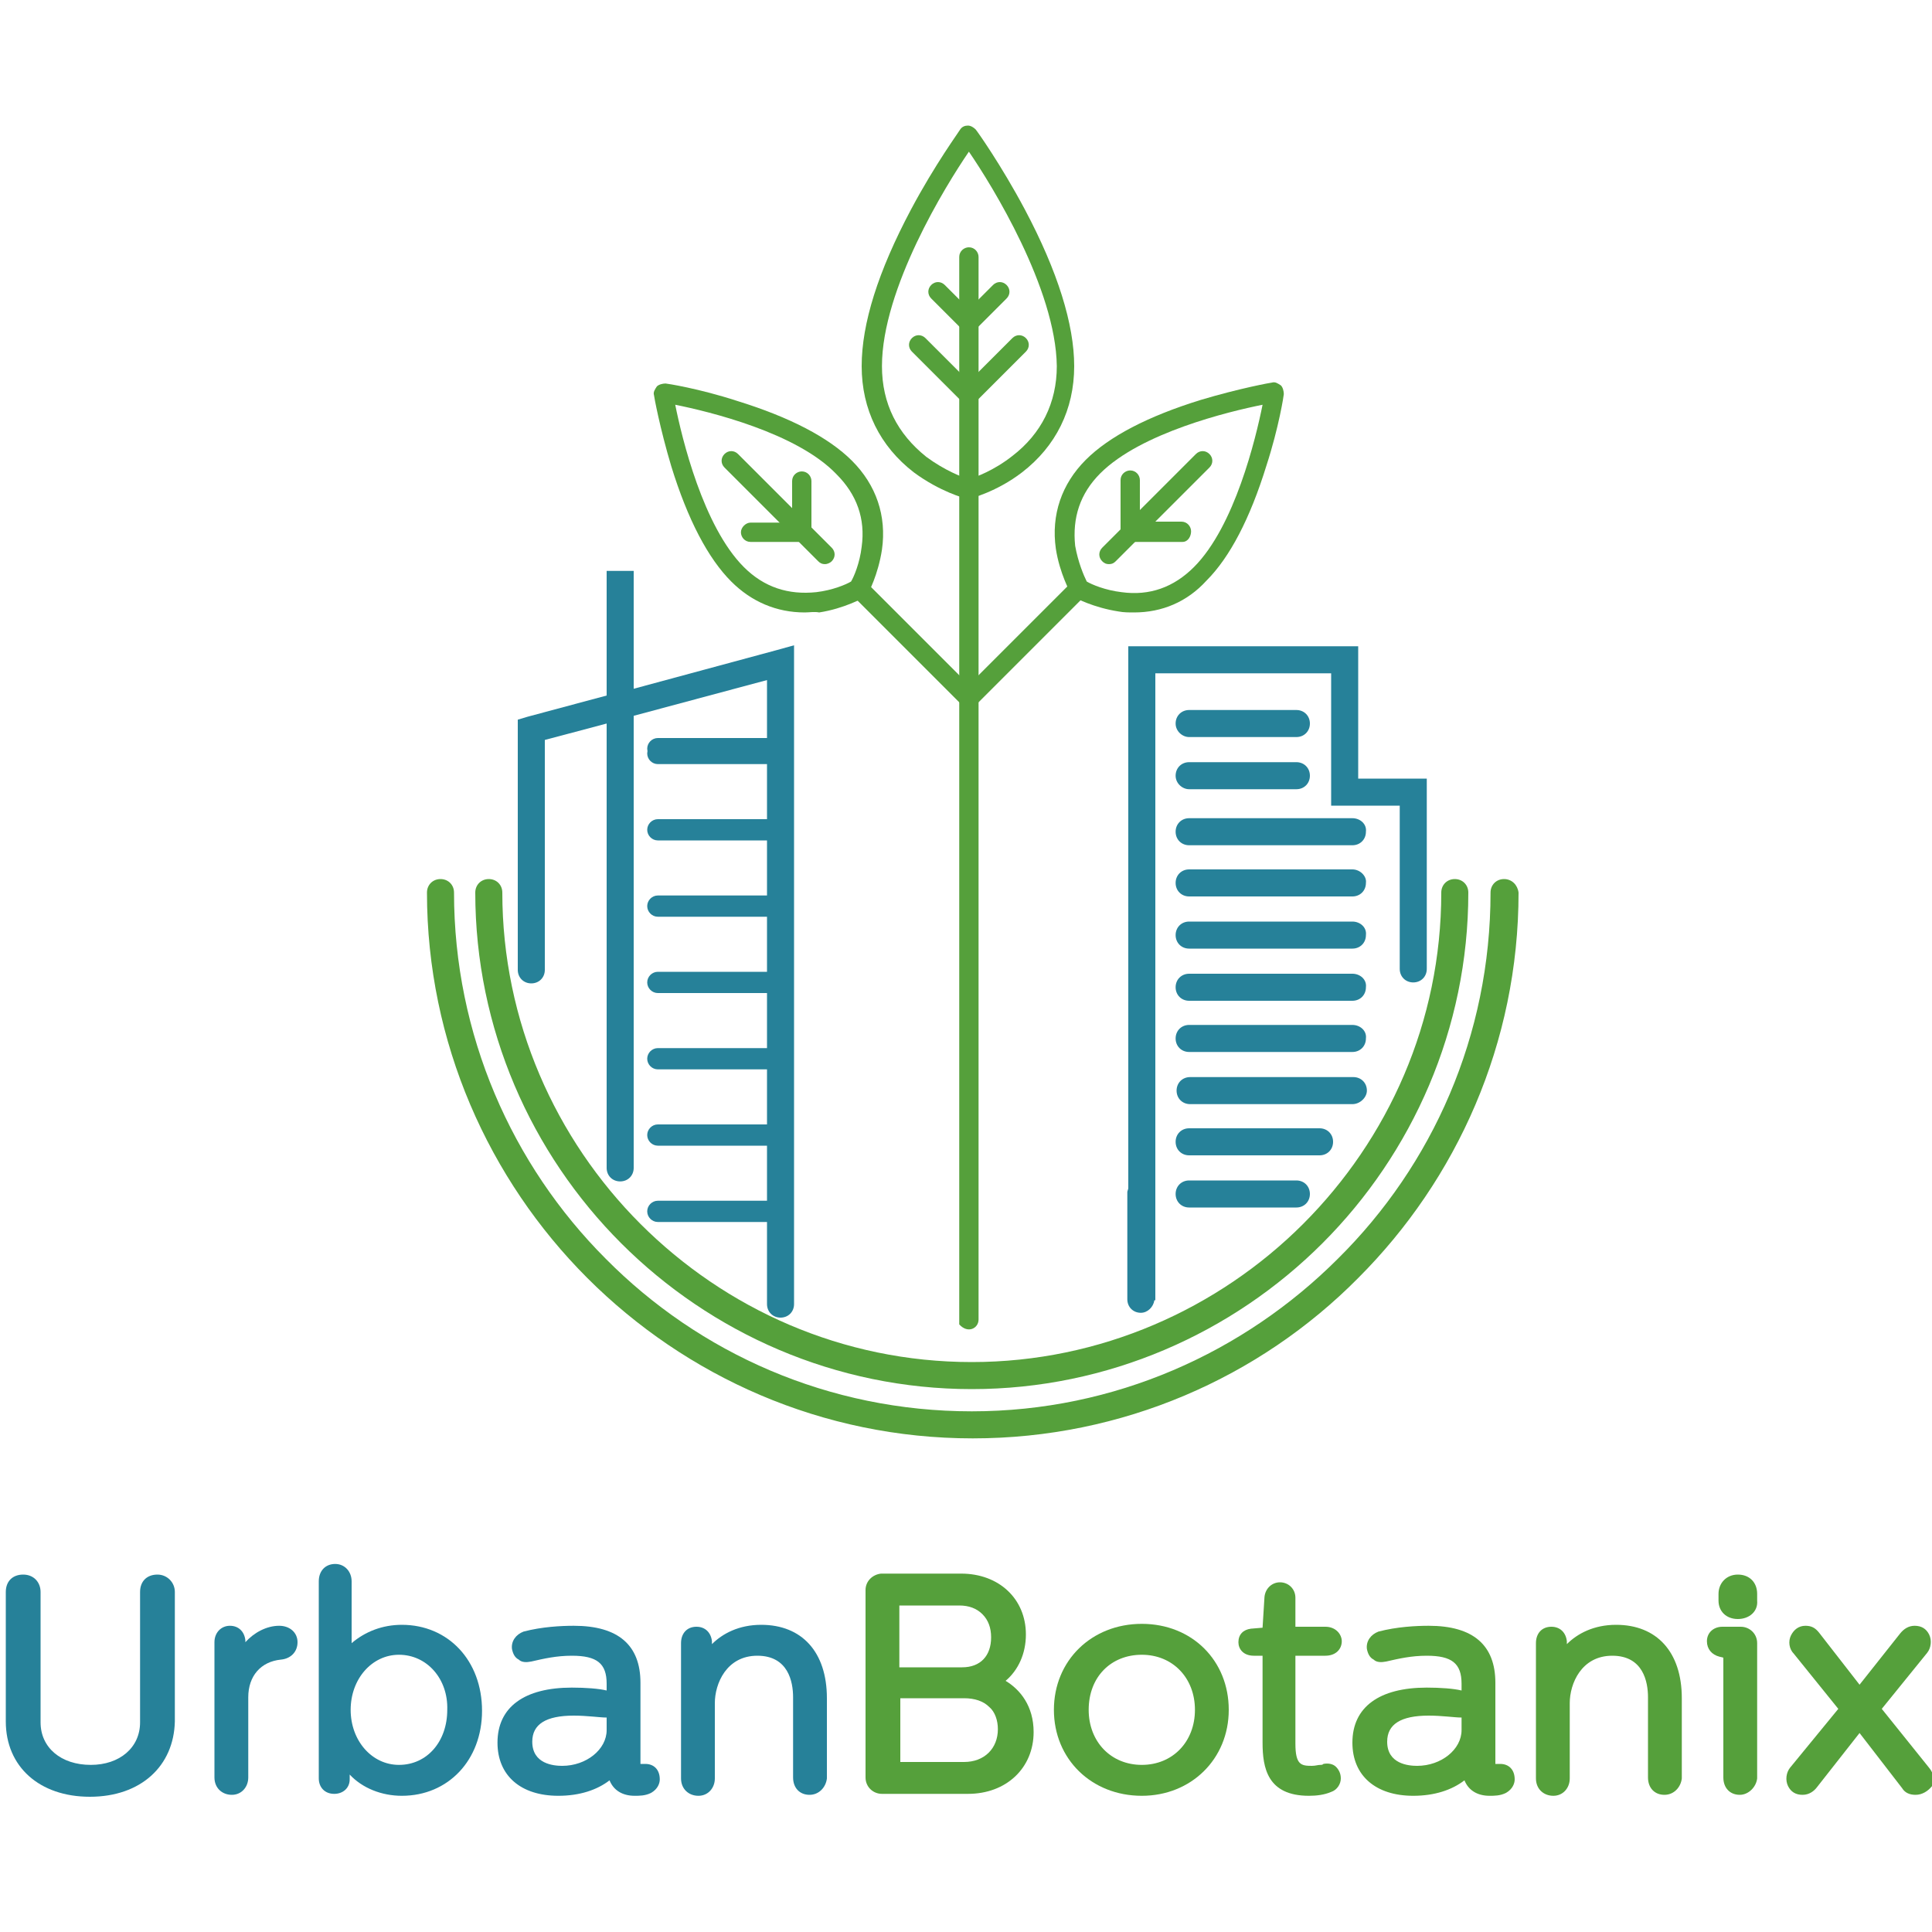 <?xml version="1.0" encoding="utf-8"?>
<!-- Generator: Adobe Illustrator 22.1.0, SVG Export Plug-In . SVG Version: 6.00 Build 0)  -->
<svg version="1.1" id="Ebene_1" xmlns="http://www.w3.org/2000/svg" xmlns:xlink="http://www.w3.org/1999/xlink" x="0px" y="0px"
	 viewBox="0 0 200 200" style="enable-background:new 0 0 200 200;" xml:space="preserve">
<style type="text/css">
	.st0{fill:#55A03B;}
	.st1{fill:#268199;}
	.st2{fill:#12100C;}
</style>
<g>
	<g>
		<path class="st0" d="M101.3,136.6c0,0.9-1.1,1.5-2,0.5V50.6c0-0.5,0.3-1,0.8-1c0.6-0.1,1.2,0.4,1.2,1V136.6z"/>
		<path class="st0" d="M100.3,51.6c-0.1,0-0.2,0-0.3,0c-0.1,0-2.7-0.7-5.4-2.7c-3.5-2.7-5.4-6.5-5.4-11c0-4.4,1.7-9.8,5.1-16.2
			c2.5-4.7,5-8.1,5.1-8.3c0.2-0.3,0.5-0.4,0.8-0.4s0.6,0.2,0.8,0.4c0.1,0.1,2.6,3.6,5.1,8.3c3.4,6.4,5.1,11.9,5.1,16.2
			c0,4.5-1.9,8.3-5.4,11c-2.6,2-5.3,2.7-5.4,2.7C100.5,51.6,100.4,51.6,100.3,51.6z M100.3,15.7c-2.4,3.5-9,14.2-9,22.2
			c0,3.9,1.6,7,4.6,9.4c1.9,1.4,3.7,2.1,4.4,2.3c0.7-0.2,2.6-0.9,4.5-2.4c3-2.3,4.6-5.5,4.6-9.3C109.3,29.9,102.7,19.2,100.3,15.7z"
			/>
		<g>
			<g>
				<path class="st0" d="M117.4,63.4c-0.5,0-1.1,0-1.6-0.1c-2.6-0.4-4.5-1.4-4.6-1.5c-0.1-0.1-0.3-0.2-0.4-0.4c0-0.1-1.1-2-1.5-4.6
					c-0.5-3.5,0.6-6.7,3.1-9.2c2.4-2.4,6.4-4.5,11.9-6.2c4-1.2,7.3-1.8,7.4-1.8c0.3-0.1,0.6,0.1,0.9,0.3c0.2,0.2,0.3,0.6,0.3,0.9
					c0,0.1-0.5,3.4-1.8,7.4c-1.7,5.5-3.8,9.5-6.2,11.9l0,0C122.9,62.3,120.3,63.4,117.4,63.4z M112.5,60.2c0.5,0.3,1.9,0.9,3.6,1.1
					c2.9,0.4,5.4-0.5,7.5-2.6c4.2-4.2,6.4-13.3,7.1-16.8c-3.5,0.7-12.6,2.9-16.8,7.1c-2.1,2.1-2.9,4.6-2.6,7.5
					C111.6,58.2,112.2,59.6,112.5,60.2z M124.3,59.4L124.3,59.4L124.3,59.4z"/>
				<path class="st0" d="M100.3,73.3c-0.3,0-0.5-0.1-0.7-0.3c-0.4-0.4-0.4-1,0-1.4L111,60.2c0.4-0.4,1-0.4,1.4,0
					c0.4,0.4,0.4,1,0,1.4L101,73C100.8,73.2,100.6,73.3,100.3,73.3z"/>
			</g>
			<g>
				<path class="st0" d="M83.3,63.4c-2.9,0-5.5-1.1-7.6-3.2l0,0l0,0c-2.4-2.4-4.5-6.4-6.2-11.9c-1.2-4-1.8-7.3-1.8-7.4
					c-0.1-0.3,0.1-0.6,0.3-0.9c0.2-0.2,0.6-0.3,0.9-0.3c0.1,0,3.4,0.5,7.4,1.8c5.5,1.7,9.5,3.8,11.9,6.2c2.5,2.5,3.6,5.7,3.1,9.2
					c-0.4,2.6-1.4,4.5-1.5,4.6c-0.1,0.1-0.2,0.3-0.4,0.4c-0.1,0-2,1.1-4.6,1.5C84.3,63.3,83.8,63.4,83.3,63.4z M69.9,41.9
					c0.7,3.5,2.9,12.6,7.1,16.8l0,0c2.1,2.1,4.6,2.9,7.5,2.6c1.7-0.2,3.1-0.8,3.6-1.1c0.3-0.5,0.9-1.9,1.1-3.6
					c0.4-2.9-0.5-5.4-2.6-7.5C82.5,44.8,73.4,42.6,69.9,41.9z"/>
				<path class="st0" d="M100.3,73.3c-0.3,0-0.5-0.1-0.7-0.3L88.2,61.6c-0.4-0.4-0.4-1,0-1.4c0.4-0.4,1-0.4,1.4,0L101,71.6
					c0.4,0.4,0.4,1,0,1.4C100.8,73.2,100.6,73.3,100.3,73.3z"/>
			</g>
		</g>
		<g>
			<g>
				<path class="st0" d="M100.3,41.9c-0.3,0-0.5-0.1-0.7-0.3l-5.2-5.2c-0.4-0.4-0.4-1,0-1.4c0.4-0.4,1-0.4,1.4,0l4.5,4.5l4.5-4.5
					c0.4-0.4,1-0.4,1.4,0c0.4,0.4,0.4,1,0,1.4l-5.2,5.2C100.8,41.8,100.6,41.9,100.3,41.9z"/>
				<path class="st0" d="M100.3,34.4c-0.3,0-0.5-0.1-0.7-0.3l-3.2-3.2c-0.4-0.4-0.4-1,0-1.4c0.4-0.4,1-0.4,1.4,0l2.5,2.5l2.5-2.5
					c0.4-0.4,1-0.4,1.4,0c0.4,0.4,0.4,1,0,1.4l-3.2,3.2C100.8,34.3,100.6,34.4,100.3,34.4z"/>
			</g>
			<path class="st0" d="M100.3,51.6c-0.6,0-1-0.5-1-1v-24c0-0.6,0.5-1,1-1c0.6,0,1,0.5,1,1v24C101.3,51.1,100.9,51.6,100.3,51.6z"/>
		</g>
		<g>
			<g>
				<path class="st0" d="M83.1,56.1h-5.4c-0.6,0-1-0.5-1-1s0.5-1,1-1h4.3v-4.3c0-0.6,0.5-1,1-1c0.6,0,1,0.5,1,1v5.4
					C84.1,55.7,83.7,56.1,83.1,56.1z"/>
			</g>
			<path class="st0" d="M85.4,58.4c-0.3,0-0.5-0.1-0.7-0.3L75,48.4c-0.4-0.4-0.4-1,0-1.4c0.4-0.4,1-0.4,1.4,0l9.7,9.7
				c0.4,0.4,0.4,1,0,1.4C85.9,58.3,85.6,58.4,85.4,58.4z"/>
		</g>
		<g>
			<g>
				<path class="st0" d="M122.4,56.1h-5.4c-0.6,0-1-0.5-1-1v-5.4c0-0.6,0.5-1,1-1c0.6,0,1,0.5,1,1v4.3h4.3c0.6,0,1,0.5,1,1
					S123,56.1,122.4,56.1z"/>
			</g>
			<path class="st0" d="M114.8,58.4c-0.3,0-0.5-0.1-0.7-0.3c-0.4-0.4-0.4-1,0-1.4l9.7-9.7c0.4-0.4,1-0.4,1.4,0c0.4,0.4,0.4,1,0,1.4
				l-9.7,9.7C115.3,58.3,115.1,58.4,114.8,58.4z"/>
		</g>
	</g>
</g>
<g>
	<path class="st0" d="M155.7,91c-0.8,0-1.4,0.6-1.4,1.4c0,14.8-6,28.2-15.8,37.9c-9.7,9.7-23.1,15.8-37.9,15.8
		c-14.8,0-28.2-6-37.9-15.8C53,120.6,47,107.1,47,92.4c0-0.8-0.6-1.4-1.4-1.4c-0.8,0-1.4,0.6-1.4,1.4c0,15.5,6.4,29.7,16.6,39.9
		c10.2,10.2,24.3,16.6,39.9,16.6c15.5,0,29.7-6.3,39.9-16.6c10.2-10.2,16.6-24.3,16.6-39.9C157.1,91.6,156.5,91,155.7,91z"/>
	<path class="st0" d="M100.6,143.8c14.1,0,27-5.8,36.3-15.1c9.3-9.3,15.1-22.2,15.1-36.3c0-0.8-0.6-1.4-1.4-1.4
		c-0.8,0-1.4,0.6-1.4,1.4c0,13.4-5.5,25.5-14.3,34.3c-8.8,8.8-21,14.3-34.3,14.3c-13.4,0-25.5-5.5-34.3-14.3
		c-8.8-8.8-14.3-21-14.3-34.3c0-0.8-0.6-1.4-1.4-1.4c-0.8,0-1.4,0.6-1.4,1.4c0,14.1,5.8,27,15.1,36.3
		C73.6,138,86.5,143.8,100.6,143.8z"/>
	<g>
		<path class="st1" d="M140,84.7h-16.9c-0.8,0-1.4,0.6-1.4,1.4c0,0.8,0.6,1.4,1.4,1.4H140c0.8,0,1.4-0.6,1.4-1.4
			C141.5,85.3,140.8,84.7,140,84.7z"/>
		<path class="st1" d="M140,90h-16.9c-0.8,0-1.4,0.6-1.4,1.4c0,0.8,0.6,1.4,1.4,1.4H140c0.8,0,1.4-0.6,1.4-1.4
			C141.5,90.7,140.8,90,140,90z"/>
		<path class="st1" d="M140,95.4h-16.9c-0.8,0-1.4,0.6-1.4,1.4c0,0.8,0.6,1.4,1.4,1.4H140c0.8,0,1.4-0.6,1.4-1.4
			C141.5,96,140.8,95.4,140,95.4z"/>
		<path class="st1" d="M140,100.8h-16.9c-0.8,0-1.4,0.6-1.4,1.4c0,0.8,0.6,1.4,1.4,1.4H140c0.8,0,1.4-0.6,1.4-1.4
			C141.5,101.4,140.8,100.8,140,100.8z"/>
		<path class="st1" d="M123.1,122.2c-0.8,0-1.4,0.6-1.4,1.4c0,0.8,0.6,1.4,1.4,1.4h11.1c0.8,0,1.4-0.6,1.4-1.4
			c0-0.8-0.6-1.4-1.4-1.4H123.1z"/>
		<path class="st1" d="M141.5,112.9c0-0.8-0.6-1.4-1.4-1.4h-16.9c-0.8,0-1.4,0.6-1.4,1.4c0,0.8,0.6,1.4,1.4,1.4H140
			C140.8,114.3,141.5,113.6,141.5,112.9z"/>
		<path class="st1" d="M138,118.2c0-0.8-0.6-1.4-1.4-1.4h-13.5c-0.8,0-1.4,0.6-1.4,1.4c0,0.8,0.6,1.4,1.4,1.4h13.5
			C137.4,119.6,138,119,138,118.2z"/>
		<path class="st1" d="M140,106.1h-16.9c-0.8,0-1.4,0.6-1.4,1.4c0,0.8,0.6,1.4,1.4,1.4H140c0.8,0,1.4-0.6,1.4-1.4
			C141.5,106.7,140.8,106.1,140,106.1z"/>
		<path class="st1" d="M146.3,80.6h-5.7V68.3v-1.4h-1.4h-21h-1.4v1.4l0,54.7c0,0.1-0.1,0.3-0.1,0.4v11.1c0,0.8,0.6,1.4,1.4,1.4
			c0.7,0,1.3-0.6,1.4-1.3h0.1v-1.4V69.7h18.2V82v1.4h1.4h5.7v16.9c0,0.8,0.6,1.4,1.4,1.4c0.8,0,1.4-0.6,1.4-1.4V82v-1.4H146.3z"/>
		<path class="st1" d="M123.1,76.3h11.1c0.8,0,1.4-0.6,1.4-1.4c0-0.8-0.6-1.4-1.4-1.4h-11.1c-0.8,0-1.4,0.6-1.4,1.4
			C121.7,75.7,122.4,76.3,123.1,76.3z"/>
		<path class="st1" d="M123.1,81.7h11.1c0.8,0,1.4-0.6,1.4-1.4c0-0.8-0.6-1.4-1.4-1.4h-11.1c-0.8,0-1.4,0.6-1.4,1.4
			C121.7,81.1,122.4,81.7,123.1,81.7z"/>
	</g>
</g>
<path class="st1" d="M79.4,77H68.1C67.5,77,67,77.4,67,78c0,0.6,0.5,1.1,1.1,1.1h11.3v5.7H68.1c-0.6,0-1.1,0.5-1.1,1.1
	c0,0.6,0.5,1.1,1.1,1.1h11.3v5.7H68.1c-0.6,0-1.1,0.5-1.1,1.1c0,0.6,0.5,1.1,1.1,1.1h11.3v5.7H68.1c-0.6,0-1.1,0.5-1.1,1.1
	c0,0.6,0.5,1.1,1.1,1.1h11.3v5.7H68.1c-0.6,0-1.1,0.5-1.1,1.1c0,0.6,0.5,1.1,1.1,1.1h11.3v5.7H68.1c-0.6,0-1.1,0.5-1.1,1.1
	c0,0.6,0.5,1.1,1.1,1.1h11.3v5.7H68.1c-0.6,0-1.1,0.5-1.1,1.1c0,0.6,0.5,1.1,1.1,1.1h11.3v8.5c0,0.8,0.6,1.4,1.4,1.4
	c0.8,0,1.4-0.6,1.4-1.4V68.6v-1.8l-1.8,0.5l-14.8,4V59.1h-2.8V72l-8.2,2.2l-1,0.3v1.1v24.8c0,0.8,0.6,1.4,1.4,1.4
	c0.8,0,1.4-0.6,1.4-1.4V76.6l6.4-1.7v46c0,0.8,0.6,1.4,1.4,1.4c0.8,0,1.4-0.6,1.4-1.4V74.1l13.8-3.7v6H68.1c-0.6,0-1.1,0.5-1.1,1.1
	c0,0.6,0.5,1.1,1.1,1.1h11.3v-9.3"/>
<path class="st2" d="M68.1,71.3"/>
<g>
	<g>
		<path class="st1" d="M15.3,164.7c0-0.7,0.5-1,1-1c0.5,0,1,0.3,1,1v13.4c0,4.5-3.4,7-7.9,7c-4.5,0-7.9-2.6-7.9-7v-13.4
			c0-0.7,0.4-1,1-1c0.5,0,1,0.3,1,1v13.5c0,3.1,2.5,5.2,6,5.2c3.5,0,5.9-2.2,5.9-5.2V164.7z"/>
		<path class="st1" d="M9.3,186c-5.2,0-8.7-3.1-8.7-7.8v-13.4c0-1.1,0.7-1.8,1.8-1.8s1.8,0.8,1.8,1.8v13.5c0,2.6,2.1,4.4,5.2,4.4
			c3,0,5.1-1.8,5.1-4.4v-13.5c0-1.1,0.7-1.8,1.8-1.8c1,0,1.8,0.8,1.8,1.8v13.4C18,182.8,14.6,186,9.3,186z M2.4,164.5
			c-0.1,0-0.1,0-0.1,0c0,0,0,0.1,0,0.2v13.4c0,3.8,2.8,6.2,7.1,6.2s7.1-2.4,7.1-6.2v-13.4c0-0.2-0.1-0.2-0.2-0.2
			c-0.1,0-0.2,0-0.2,0.2v13.5c0,3.5-2.8,6.1-6.7,6.1c-3.9,0-6.8-2.5-6.8-6.1v-13.5c0-0.1,0-0.2,0-0.2C2.5,164.5,2.5,164.5,2.4,164.5
			z"/>
	</g>
	<g>
		<path class="st1" d="M24.8,172.3c0.7-1.6,2.4-3.2,4.2-3.2c0.7,0,1.1,0.3,1.1,0.9c0,0.6-0.4,0.9-1,1c-2.3,0.2-4.1,1.9-4.1,4.7v8.3
			c0,0.6-0.4,1-0.9,1c-0.5,0-1-0.3-1-1v-14c0-0.5,0.3-0.8,0.8-0.8c0.4,0,0.7,0.3,0.8,0.7L24.8,172.3z"/>
		<path class="st1" d="M24,185.8c-1,0-1.8-0.7-1.8-1.8v-14c0-1,0.7-1.7,1.6-1.7c0.9,0,1.5,0.6,1.6,1.5l0,0.2c0.9-1,2.2-1.7,3.5-1.7
			c1.1,0,1.9,0.7,1.9,1.7c0,1-0.7,1.7-1.7,1.8c-2.1,0.2-3.4,1.7-3.4,3.9v8.3C25.7,185,25,185.8,24,185.8z M23.8,170.4V184
			c0,0.1,0,0.2,0.2,0.2c0.1,0,0.1,0,0.1-0.2v-8.3c0-0.4,0-0.8,0.1-1.2L23.8,170.4z M28.9,169.9c-0.7,0-1.3,0.3-1.9,0.8
			c0.6-0.3,1.2-0.4,1.9-0.5c0.3,0,0.3-0.1,0.3-0.2c0,0,0,0,0,0C29.1,169.9,29.1,169.9,28.9,169.9z M23.8,169.9L23.8,169.9
			L23.8,169.9z"/>
	</g>
	<g>
		<path class="st1" d="M33.7,163.7c0-0.7,0.4-1,0.9-1c0.5,0,0.9,0.3,0.9,1v8.7c1.1-2.1,3.4-3.5,6-3.5c4.7,0,7.5,3.8,7.5,8.1
			c0,4.4-2.8,8-7.5,8c-2.5,0-4.9-1.3-6.1-3.7l-0.2,2.8c0,0.7-0.5,0.8-0.8,0.8c-0.5,0-0.8-0.3-0.8-0.8V163.7z M35.5,177.1
			c0,3.6,2.5,6.5,5.8,6.5c3.4,0,5.8-2.8,5.8-6.5c0-3.7-2.5-6.5-5.8-6.5C38,170.5,35.5,173.4,35.5,177.1z"/>
		<path class="st1" d="M41.6,185.9c-2.1,0-4.1-0.8-5.4-2.2l0,0.5c0,0.9-0.7,1.5-1.6,1.5c-1,0-1.6-0.7-1.6-1.6v-20.4
			c0-1.1,0.7-1.8,1.7-1.8c1,0,1.7,0.8,1.7,1.8v6.4c1.4-1.2,3.2-1.9,5.2-1.9c4.8,0,8.3,3.7,8.3,8.9C49.9,182.2,46.4,185.9,41.6,185.9
			z M42.4,169.8c3.3,0.5,5.6,3.5,5.6,7.3c0,3.7-2.3,6.6-5.5,7.2c3.5-0.4,5.8-3.2,5.8-7.2C48.3,173.7,46.4,170.2,42.4,169.8z
			 M34.6,163.5c0,0,0,0,0,0.2v20.2l0.3-5.1c-0.1-0.5-0.2-1.1-0.2-1.7c0-0.5,0-0.9,0.1-1.4l0,0v-12c0-0.2,0-0.2-0.1-0.2
			C34.6,163.5,34.6,163.5,34.6,163.5z M41.3,171.3c-2.8,0-5,2.5-5,5.7c0,3.2,2.2,5.7,5,5.7c2.9,0,5-2.4,5-5.7
			C46.4,173.8,44.2,171.3,41.3,171.3z"/>
	</g>
	<g>
		<path class="st1" d="M63.6,174.2c0-3-1.8-3.7-4.4-3.7c-1.6,0-3,0.3-4.4,0.6c-0.6,0.2-1-0.2-1-0.6c-0.1-0.4,0.2-0.7,0.7-0.9
			c1.5-0.4,3.3-0.6,4.9-0.6c3.8,0,6.1,1.4,6.1,5.1v8.4c0,1,0.7,0.8,1.3,0.8c0.4,0,0.7,0.2,0.7,0.8c0,0.4-0.2,0.6-0.5,0.7
			c-0.4,0.2-0.9,0.2-1.4,0.2c-1,0-2-0.5-2-1.8V182c-0.8,1.9-3,3.1-5.9,3.1c-2.9,0-5.5-1.4-5.5-4.7c0-3.7,3.2-4.9,6.9-4.9
			c2,0,4,0.3,4.4,0.4V174.2z M63.6,177.2c-0.2-0.1-2.1-0.4-4.3-0.4c-2.5,0-5.1,0.7-5.1,3.5c0,2.4,1.9,3.3,3.9,3.3c3,0,5.5-2,5.5-4.5
			V177.2z"/>
		<path class="st1" d="M57.8,185.9c-3.9,0-6.3-2.1-6.3-5.5c0-3.7,2.8-5.7,7.7-5.7c1.4,0,2.8,0.1,3.6,0.3v-0.7c0-2.1-1-2.9-3.6-2.9
			c-1.6,0-2.9,0.3-4.2,0.6c-0.5,0.1-1,0.1-1.3-0.2c-0.4-0.2-0.6-0.6-0.7-1.1c-0.1-0.8,0.4-1.5,1.2-1.8c1.9-0.5,3.9-0.6,5.2-0.6
			c4.6,0,6.9,2,6.9,5.9v8.4c0,0,0,0,0,0c0.1,0,0.1,0,0.2,0c0.1,0,0.2,0,0.3,0c0.9,0,1.5,0.6,1.5,1.6c0,0.4-0.2,1-0.9,1.4
			c-0.6,0.3-1.2,0.3-1.7,0.3c-1.3,0-2.2-0.6-2.6-1.6C61.8,185.3,60,185.9,57.8,185.9z M64.5,178.2v5c0,0.7,0.4,1,1.2,1
			c0.3,0,0.6,0,0.8-0.1c-0.4,0-0.9,0-1.3-0.4c-0.3-0.3-0.5-0.7-0.5-1.3v-8.4c0-2.2-0.8-3.4-2.7-4c1.3,0.5,2.4,1.6,2.4,4.1v4.1
			L64.5,178.2z M54.8,177.3c-1,0.6-1.6,1.6-1.6,3.1c0,2.4,1.5,3.3,3,3.7c-1.7-0.6-2.7-2-2.7-3.8C53.4,179,53.9,178,54.8,177.3z
			 M66.7,183.9C66.7,183.9,66.7,183.9,66.7,183.9C66.7,184,66.7,184,66.7,183.9C66.7,183.9,66.7,183.9,66.7,183.9z M59.4,177.6
			c-2.9,0-4.3,0.9-4.3,2.7c0,2.3,2.2,2.5,3.1,2.5c2.5,0,4.6-1.7,4.6-3.7v-1.3C62.1,177.8,60.8,177.6,59.4,177.6z"/>
	</g>
	<g>
		<path class="st1" d="M73.1,172.6c0.3-1.1,2-3.6,5.7-3.6c3.7,0,6,2.4,6,6.8v8.3c0,0.6-0.5,1-0.9,1c-0.5,0-0.9-0.3-0.9-1v-8.3
			c0-3.2-1.6-5.1-4.5-5.1c-3.6,0-5.2,3.1-5.2,5.7v7.8c0,0.6-0.4,1-0.9,1s-1-0.3-1-1v-14c0-0.5,0.3-0.8,0.8-0.8
			c0.5,0,0.8,0.2,0.8,0.8L73.1,172.6z"/>
		<path class="st1" d="M83.8,185.8c-1,0-1.7-0.7-1.7-1.8v-8.3c0-1.6-0.5-4.3-3.7-4.3c-3.2,0-4.4,2.9-4.4,4.9v7.8
			c0,1-0.7,1.8-1.7,1.8c-1,0-1.8-0.7-1.8-1.8v-14c0-1,0.6-1.7,1.6-1.7c0.9,0,1.5,0.6,1.6,1.5l0,0.3c1.1-1.1,2.8-2,5.1-2
			c4.2,0,6.8,2.8,6.8,7.6v8.3C85.5,185,84.8,185.8,83.8,185.8z M79.3,169.8c2.7,0.4,4.3,2.5,4.3,5.9v8.3c0,0.2,0,0.2,0.1,0.2
			c0.1,0,0.1,0,0.1-0.2v-8.3C83.9,172.1,82.3,170,79.3,169.8z M72.1,170.9V184c0,0.1,0,0.2,0.2,0.2c0,0,0.1,0,0.1,0c0,0,0,0,0-0.1
			v-7.8c0-0.4,0-0.8,0.1-1.1L72.1,170.9z M72,169.8L72,169.8L72,169.8z"/>
	</g>
	<g>
		<path class="st0" d="M99.6,163.7c3.2,0,5.9,2,5.9,5.5c0,2.5-1.4,4.3-3.2,4.9c2,0.4,3.9,2.2,3.9,5.2c0,3.5-2.7,5.5-6,5.5h-8.9
			c-0.5,0-0.8-0.4-0.8-0.8v-19.4c0-0.5,0.3-0.8,0.8-0.9H99.6z M92.4,173.4h7.2c2.4,0,3.9-1.7,3.9-3.9c0-2.7-2-4.2-4.1-4.1h-7V173.4z
			 M92.4,183.2h7.4c2.4,0,4.3-1.6,4.3-4.2c0-2-1.4-4.1-4.3-4.1h-7.4V183.2z"/>
		<path class="st0" d="M100.2,185.7h-8.9c-0.9,0-1.7-0.7-1.7-1.7v-19.4c0-0.9,0.7-1.6,1.6-1.7l8.3,0c3.9,0,6.7,2.6,6.7,6.3
			c0,2-0.8,3.7-2.1,4.8c1.5,0.9,2.9,2.6,2.9,5.3C107,183,104.2,185.7,100.2,185.7z M97.1,184.1l3.1,0c2.5,0,5.2-1.5,5.2-4.7
			c0-1.8-0.7-2.9-1.7-3.6c0.8,0.9,1.3,2.1,1.3,3.3c0,2.9-2.2,5-5.1,5H97.1z M91.3,164.6C91.3,164.6,91.3,164.6,91.3,164.6l0,19.5
			l0.3,0v-19.5h7.8c1.4,0,2.6,0.5,3.5,1.4c0.9,0.9,1.4,2.1,1.4,3.6c0,1.4-0.5,2.6-1.3,3.4c1-0.7,1.7-2.1,1.7-3.6
			c0-3.3-2.5-4.7-5.1-4.7H91.3z M93.2,182.4h6.6c2.1,0,3.5-1.4,3.5-3.4c0-0.9-0.3-1.8-0.9-2.3c-0.6-0.6-1.5-0.9-2.6-0.9h-6.6V182.4z
			 M93.2,172.6h6.4c1.9,0,3-1.2,3-3.1c0-1-0.3-1.8-0.9-2.4c-0.6-0.6-1.4-0.9-2.4-0.9h-6.2V172.6z"/>
	</g>
	<g>
		<path class="st0" d="M126.4,177c0,4.8-3.7,8.1-8.2,8.1c-4.6,0-8.3-3.3-8.3-8.1s3.7-8.1,8.3-8.1C122.7,169,126.4,172.2,126.4,177z
			 M111.9,177c0,3.9,2.7,6.5,6.3,6.5c3.6,0,6.3-2.7,6.3-6.5c0-3.9-2.8-6.5-6.3-6.5C114.6,170.5,111.9,173.2,111.9,177z"/>
		<path class="st0" d="M118.2,185.9c-5.2,0-9.1-3.8-9.1-8.9s3.9-8.9,9.1-8.9c5.2,0,9,3.8,9,8.9C127.2,182.1,123.3,185.9,118.2,185.9
			z M120.7,170.1c2.8,1,4.6,3.6,4.6,6.9c0,3.4-2,6.1-4.9,7c3.1-0.8,5.2-3.5,5.2-7C125.6,173.7,123.7,171.1,120.7,170.1z
			 M115.3,170.3c-2.7,1-4.5,3.6-4.5,6.7s1.8,5.7,4.5,6.7c-2.5-1.1-4.2-3.6-4.2-6.7S112.7,171.4,115.3,170.3z M118.2,171.3
			c-3.2,0-5.5,2.3-5.5,5.7c0,3.3,2.3,5.7,5.5,5.7c3.2,0,5.5-2.4,5.5-5.7S121.4,171.3,118.2,171.3z"/>
	</g>
	<g>
		<path class="st0" d="M131.7,165.3c0.1-0.5,0.4-0.8,0.8-0.8c0.5,0,0.8,0.3,0.8,0.8v3.8h3.9c0.6,0,0.8,0.3,0.8,0.7
			c0,0.4-0.3,0.7-0.8,0.7h-3.9v9.9c0,2.4,0.7,3.1,2.5,3.1c0.6,0,1-0.1,1.3-0.2c0.5-0.1,0.9,0.1,0.9,0.7c0,0.2-0.1,0.5-0.5,0.7
			c-0.6,0.2-1.3,0.3-2.1,0.3c-3,0-4-1.5-4-4.7v-9.8h-1.7c-0.5,0-0.8-0.2-0.8-0.6c0-0.3,0.2-0.5,0.6-0.6l1.8-0.2L131.7,165.3z"/>
		<path class="st0" d="M135.5,185.9c-4.3,0-4.8-2.9-4.8-5.5v-9h-0.9c-1.1,0-1.6-0.7-1.6-1.4c0-0.8,0.5-1.3,1.3-1.4l1.2-0.1l0.2-3.2
			c0.1-0.9,0.8-1.5,1.6-1.5c0.9,0,1.6,0.7,1.6,1.6v3h3.1c1.1,0,1.7,0.8,1.7,1.5c0,0.8-0.6,1.5-1.7,1.5h-3.1v9.1
			c0,2.2,0.6,2.3,1.7,2.3c0.4,0,0.6-0.1,0.9-0.1c0.1,0,0.2,0,0.3-0.1c0.5-0.1,1,0,1.3,0.3c0.3,0.3,0.5,0.7,0.5,1.2
			c0,0.6-0.4,1.2-1,1.4C137.1,185.8,136.3,185.9,135.5,185.9z M132.2,169.8L132.2,169.8l0,10.6c0,2.4,0.6,3.5,2.2,3.8
			c-1.3-0.4-1.9-1.6-1.9-3.7v-15.1c0,0,0,0,0,0l0,0c0,0,0,0,0,0L132.2,169.8z M132.5,165.3L132.5,165.3L132.5,165.3z"/>
	</g>
	<g>
		<path class="st0" d="M152.2,174.2c0-3-1.8-3.7-4.4-3.7c-1.6,0-3,0.3-4.4,0.6c-0.6,0.2-1-0.2-1-0.6c-0.1-0.4,0.2-0.7,0.7-0.9
			c1.5-0.4,3.3-0.6,4.9-0.6c3.8,0,6.1,1.4,6.1,5.1v8.4c0,1,0.7,0.8,1.3,0.8c0.4,0,0.7,0.2,0.7,0.8c0,0.4-0.2,0.6-0.5,0.7
			c-0.4,0.2-0.9,0.2-1.4,0.2c-1,0-2-0.5-2-1.8V182c-0.8,1.9-3,3.1-5.9,3.1c-2.9,0-5.5-1.4-5.5-4.7c0-3.7,3.2-4.9,6.9-4.9
			c2,0,4,0.3,4.4,0.4V174.2z M152.2,177.2c-0.2-0.1-2.1-0.4-4.3-0.4c-2.5,0-5.1,0.7-5.1,3.5c0,2.4,1.9,3.3,3.9,3.3
			c3,0,5.5-2,5.5-4.5V177.2z"/>
		<path class="st0" d="M146.3,185.9c-3.9,0-6.3-2.1-6.3-5.5c0-3.7,2.8-5.7,7.7-5.7c1.4,0,2.8,0.1,3.6,0.3v-0.7c0-2.1-1-2.9-3.6-2.9
			c-1.6,0-2.9,0.3-4.2,0.6c-0.5,0.1-1,0.1-1.3-0.2c-0.4-0.2-0.6-0.6-0.7-1.1c-0.1-0.8,0.4-1.5,1.2-1.8c1.9-0.5,3.9-0.6,5.2-0.6
			c4.6,0,6.9,2,6.9,5.9v8.4c0,0,0,0,0,0c0.1,0,0.1,0,0.2,0c0.1,0,0.2,0,0.3,0c0.9,0,1.5,0.6,1.5,1.6c0,0.4-0.2,1-0.9,1.4
			c-0.6,0.3-1.2,0.3-1.7,0.3c-1.3,0-2.2-0.6-2.6-1.6C150.3,185.3,148.5,185.9,146.3,185.9z M153,178.2v5c0,0.7,0.4,1,1.2,1
			c0.3,0,0.6,0,0.8-0.1c-0.4,0-0.9,0-1.3-0.4c-0.3-0.3-0.5-0.7-0.5-1.3v-8.4c0-2.2-0.8-3.4-2.7-4c1.3,0.5,2.4,1.6,2.4,4.1v4.1
			L153,178.2z M143.3,177.3c-1,0.6-1.6,1.6-1.6,3.1c0,2.4,1.5,3.3,3,3.7c-1.7-0.6-2.7-2-2.7-3.8C141.9,179,142.4,178,143.3,177.3z
			 M155.2,183.9C155.2,183.9,155.2,183.9,155.2,183.9C155.2,184,155.2,184,155.2,183.9C155.2,183.9,155.2,183.9,155.2,183.9z
			 M147.9,177.6c-2.9,0-4.3,0.9-4.3,2.7c0,2.3,2.2,2.5,3.1,2.5c2.5,0,4.6-1.7,4.6-3.7v-1.3C150.6,177.8,149.3,177.6,147.9,177.6z
			 M154.8,182.6L154.8,182.6L154.8,182.6z"/>
	</g>
	<g>
		<path class="st0" d="M161.6,172.6c0.3-1.1,2-3.6,5.7-3.6c3.7,0,6,2.4,6,6.8v8.3c0,0.6-0.5,1-0.9,1c-0.5,0-0.9-0.3-0.9-1v-8.3
			c0-3.2-1.6-5.1-4.5-5.1c-3.6,0-5.2,3.1-5.2,5.7v7.8c0,0.6-0.4,1-0.9,1s-1-0.3-1-1v-14c0-0.5,0.3-0.8,0.8-0.8
			c0.5,0,0.8,0.2,0.8,0.8L161.6,172.6z"/>
		<path class="st0" d="M172.3,185.8c-1,0-1.7-0.7-1.7-1.8v-8.3c0-1.6-0.5-4.3-3.7-4.3c-3.2,0-4.4,2.9-4.4,4.9v7.8
			c0,1-0.7,1.8-1.7,1.8c-1,0-1.8-0.7-1.8-1.8v-14c0-1,0.6-1.7,1.6-1.7c0.9,0,1.5,0.6,1.6,1.5l0,0.3c1.1-1.1,2.8-2,5.1-2
			c4.2,0,6.8,2.8,6.8,7.6v8.3C174,185,173.3,185.8,172.3,185.8z M167.9,169.8c2.7,0.4,4.3,2.5,4.3,5.9v8.3c0,0.2,0,0.2,0.1,0.2
			c0.1,0,0.1,0,0.1-0.2v-8.3C172.4,172.1,170.8,170,167.9,169.8z M160.6,170.9V184c0,0.1,0,0.2,0.2,0.2c0,0,0.1,0,0.1,0
			c0,0,0,0,0-0.1v-7.8c0-0.4,0-0.8,0.1-1.1L160.6,170.9z M160.5,169.8L160.5,169.8L160.5,169.8z"/>
	</g>
	<g>
		<path class="st0" d="M180.2,169.2c0.5,0,0.8,0.3,0.8,0.8v14c0,0.6-0.5,1-0.9,1c-0.5,0-0.9-0.3-0.9-1v-13l-1-0.3
			c-0.5-0.1-0.7-0.4-0.7-0.8c0-0.5,0.3-0.7,0.8-0.7H180.2z M178.8,165c0-0.8,0.6-1.1,1.2-1.1c0.6,0,1.2,0.4,1.2,1.1v0.7
			c0,0.8-0.6,1.1-1.2,1.1c-0.6,0-1.2-0.3-1.2-1.1V165z"/>
		<path class="st0" d="M180.1,185.8c-1,0-1.7-0.7-1.7-1.8v-12.4l-0.4-0.1c-0.8-0.2-1.3-0.8-1.3-1.6c0-0.9,0.7-1.5,1.6-1.5h1.9
			c0.9,0,1.7,0.7,1.7,1.7v14C181.8,185,181,185.8,180.1,185.8z M180,184.1c0,0,0,0,0.1,0c0.1,0,0.1-0.1,0.1-0.2v-14l0,0h-1.5
			l1.3,0.4V184C179.9,184.1,180,184.1,180,184.1L180,184.1z M178.2,169.9L178.2,169.9L178.2,169.9z M179.9,167.6c-1.2,0-2-0.8-2-1.9
			V165c0-1.1,0.8-2,2-2c1.2,0,2,0.8,2,2v0.7C182,166.8,181.1,167.6,179.9,167.6z M179.9,164.7c-0.4,0-0.4,0.2-0.4,0.3v0.7
			c0,0.1,0,0.3,0.4,0.3c0.4,0,0.4-0.2,0.4-0.3V165C180.3,164.9,180.3,164.7,179.9,164.7z"/>
	</g>
	<g>
		<path class="st0" d="M197.3,169.6c0.2-0.3,0.5-0.5,0.8-0.5c0.9,0,1,1,0.6,1.5l-5.1,6.3l5.3,6.6c0.5,0.7,0.2,1.5-0.6,1.5
			c-0.3,0-0.6-0.1-0.8-0.4l-5.1-6.5l-5,6.4c-0.3,0.3-0.5,0.5-0.9,0.5c-0.8,0-1.1-0.9-0.6-1.5l5.4-6.6l-5-6.2
			c-0.6-0.6-0.3-1.5,0.6-1.5c0.3,0,0.5,0.1,0.8,0.4l4.9,6.2L197.3,169.6z"/>
		<path class="st0" d="M198.3,185.8c-0.6,0-1.1-0.2-1.4-0.7l-4.4-5.7l-4.4,5.6c-0.3,0.4-0.8,0.8-1.5,0.8c-0.7,0-1.2-0.3-1.5-0.9
			c-0.3-0.6-0.2-1.4,0.2-1.9l5-6.1l-4.6-5.7c-0.5-0.5-0.6-1.3-0.3-1.9c0.3-0.6,0.8-1,1.5-1c0.6,0,1,0.2,1.4,0.7l4.2,5.4l4.2-5.3
			c0.4-0.5,0.9-0.8,1.5-0.8c0.7,0,1.2,0.3,1.5,0.9c0.3,0.6,0.2,1.4-0.2,1.9l-4.7,5.8l4.9,6.1c0.5,0.6,0.6,1.3,0.3,1.9
			C199.6,185.4,199,185.8,198.3,185.8z M186.8,169.9c0,0,0,0.1,0.1,0.2l5.4,6.8l-5.8,7.1c-0.1,0.1-0.1,0.2,0,0.2
			c0.1,0,0.1,0,0.3-0.2l5.5-7.1L187,170c-0.1-0.1-0.1-0.1-0.1-0.1l0,0C186.9,169.9,186.8,169.9,186.8,169.9L186.8,169.9z
			 M192.6,176.9l5.6,7.1c0.1,0.2,0.2,0.1,0.2,0.1c0,0,0-0.1-0.1-0.2L192.6,176.9L192.6,176.9z M197.9,170.1l-5.3,6.7l5.5-6.7
			c0,0,0-0.1,0-0.2c0,0,0,0,0,0C198.1,169.9,198.1,169.9,197.9,170.1z"/>
	</g>
</g>
</svg>
